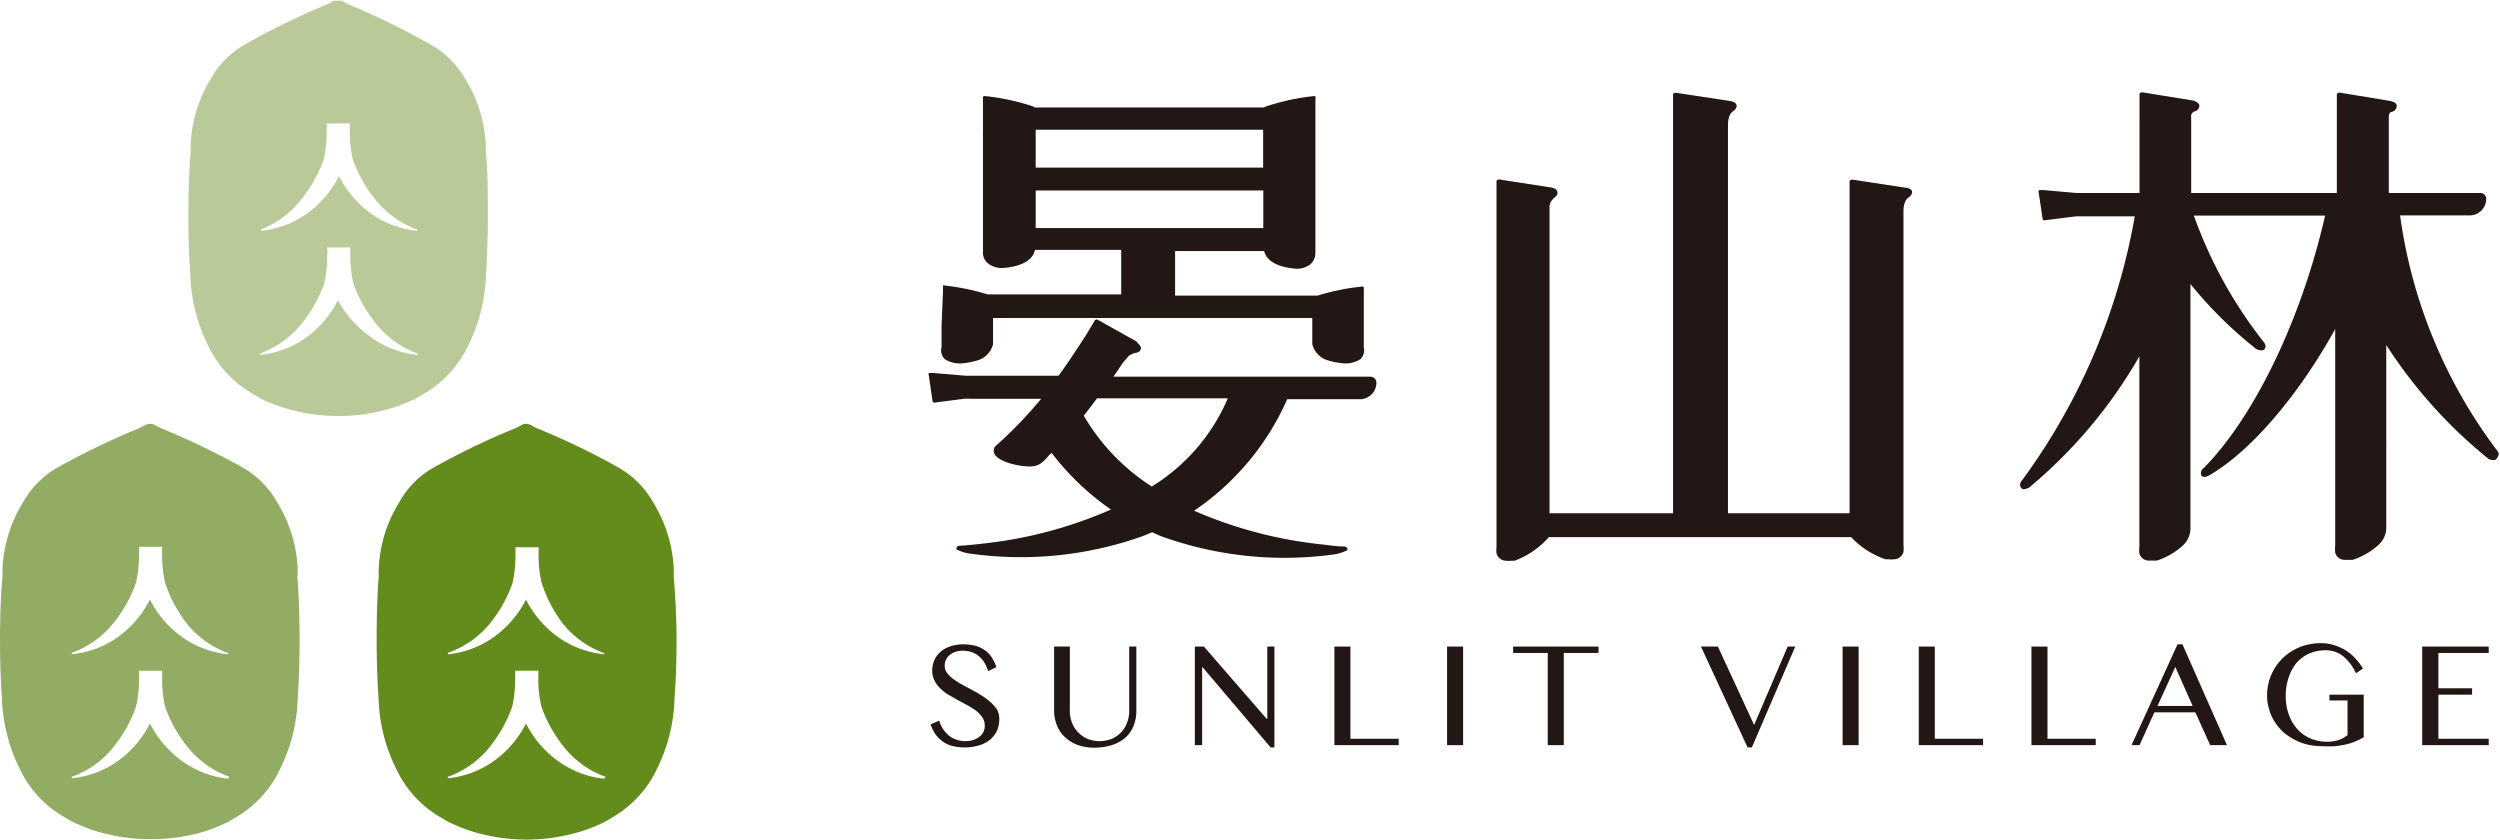 <svg xmlns="http://www.w3.org/2000/svg" width="168.39" height="56.56" viewBox="0 0 168.39 56.56">
  <title>topmenu-open-logo</title>
  <g>
    <g>
      <path d="M66.7,47.28a3.8,3.8,0,0,0-.58-.43c-.22-.14-.44-.27-.67-.39l-.67-.36a5.46,5.46,0,0,1-.59-.38,1.77,1.77,0,0,1-.41-.41.81.81,0,0,1-.15-.48.92.92,0,0,1,.07-.36,1,1,0,0,1,.23-.32,1.28,1.28,0,0,1,.38-.23,1.45,1.45,0,0,1,.54-.09,2,2,0,0,1,.62.1,1.64,1.64,0,0,1,.48.28,1.68,1.68,0,0,1,.36.43,3.17,3.17,0,0,1,.25.56l.55-.26a2.51,2.51,0,0,0-.31-.66,1.75,1.75,0,0,0-.46-.48,2,2,0,0,0-.63-.3,3.35,3.35,0,0,0-.82-.1,2.72,2.72,0,0,0-.89.14,1.92,1.92,0,0,0-.66.37,1.72,1.72,0,0,0-.41.56,1.87,1.87,0,0,0-.14.71,1.44,1.44,0,0,0,.16.67,1.73,1.73,0,0,0,.4.53,2.68,2.68,0,0,0,.56.43l.65.37.65.35a4.32,4.32,0,0,1,.57.37,2,2,0,0,1,.4.44,1,1,0,0,1,.15.54.84.84,0,0,1-.11.45,1,1,0,0,1-.29.33,2,2,0,0,1-.42.2,2,2,0,0,1-.47.06,1.93,1.93,0,0,1-.6-.09,1.78,1.78,0,0,1-.51-.27,2.12,2.12,0,0,1-.4-.44,2.06,2.06,0,0,1-.27-.58l-.58.25a2.88,2.88,0,0,0,.32.66,2.18,2.18,0,0,0,.48.48,2,2,0,0,0,.65.31A3.45,3.45,0,0,0,66,50.19a2.22,2.22,0,0,0,.73-.4,1.86,1.86,0,0,0,.44-.61,2,2,0,0,0,.14-.74,1.34,1.34,0,0,0-.15-.64A2.52,2.52,0,0,0,66.7,47.28Z" fill="#221714"/>
      <path d="M76.06,47.86a2.1,2.1,0,0,1-.14.8,1.85,1.85,0,0,1-.39.65,2,2,0,0,1-.63.45,2.23,2.23,0,0,1-.83.16,2.15,2.15,0,0,1-.83-.16,2,2,0,0,1-.64-.45,1.87,1.87,0,0,1-.4-.65,2.1,2.1,0,0,1-.14-.8V43.55H71v4.28a2.63,2.63,0,0,0,.18,1,2.16,2.16,0,0,0,.53.8,2.48,2.48,0,0,0,.86.54,3.28,3.28,0,0,0,1.18.19A3.79,3.79,0,0,0,75,50.15a2.48,2.48,0,0,0,.88-.54,2.17,2.17,0,0,0,.5-.79,2.76,2.76,0,0,0,.16-1V43.55h-.48Z" fill="#221714"/>
      <polygon points="85.36 48.41 85.31 48.41 81.09 43.55 80.48 43.55 80.48 50.19 80.97 50.19 80.97 44.95 81.01 44.95 85.58 50.34 85.84 50.34 85.84 43.55 85.36 43.55 85.36 48.41" fill="#221714"/>
      <polygon points="90.96 43.55 89.88 43.55 89.88 50.19 94.21 50.19 94.21 49.76 90.96 49.76 90.96 43.55" fill="#221714"/>
      <rect x="97.47" y="43.55" width="1.08" height="6.64" fill="#221714"/>
      <polygon points="101.92 43.98 104.25 43.98 104.25 50.19 105.33 50.19 105.33 43.98 107.67 43.98 107.67 43.55 101.92 43.55 101.92 43.98" fill="#221714"/>
      <polygon points="118.15 48.83 115.71 43.55 114.57 43.55 117.71 50.34 118 50.34 120.92 43.55 120.41 43.55 118.15 48.83" fill="#221714"/>
      <rect x="124.11" y="43.55" width="1.08" height="6.64" fill="#221714"/>
      <polygon points="130.32 43.55 129.24 43.55 129.24 50.19 133.57 50.19 133.57 49.76 130.32 49.76 130.32 43.55" fill="#221714"/>
      <polygon points="137.91 43.55 136.83 43.55 136.83 50.19 141.16 50.19 141.16 49.76 137.91 49.76 137.91 43.55" fill="#221714"/>
      <path d="M146.67,43.4l-3.1,6.79h.54l1-2.21h2.76l1,2.21H150l-3-6.79Zm-1.35,4.15,1.2-2.63,1.17,2.63Z" fill="#221714"/>
      <path d="M156.9,47.18h1.22v2.33a1.92,1.92,0,0,1-.61.34,2.58,2.58,0,0,1-.76.11,2.87,2.87,0,0,1-1.1-.21,2.45,2.45,0,0,1-.88-.61,2.9,2.9,0,0,1-.6-1,3.54,3.54,0,0,1-.21-1.26,3.62,3.62,0,0,1,.2-1.26,3,3,0,0,1,.55-1,2.56,2.56,0,0,1,.85-.61,2.74,2.74,0,0,1,1.08-.21,1.88,1.88,0,0,1,1.15.37,3.29,3.29,0,0,1,.9,1.18l.47-.32a3.57,3.57,0,0,0-.48-.64,3,3,0,0,0-.63-.55,3.37,3.37,0,0,0-.79-.37,2.91,2.91,0,0,0-.95-.15,4.11,4.11,0,0,0-1,.13,3.64,3.64,0,0,0-.88.37,3.31,3.31,0,0,0-.72.56,3.44,3.44,0,0,0-.55.72,3.54,3.54,0,0,0-.34.83,3.5,3.5,0,0,0-.12.91,3,3,0,0,0,.13.9,3.17,3.17,0,0,0,.35.82,3.45,3.45,0,0,0,.56.7,3.74,3.74,0,0,0,.75.53,3.67,3.67,0,0,0,.89.35,4.17,4.17,0,0,0,1,.12,8.35,8.35,0,0,0,.91,0,7,7,0,0,0,.73-.12,3.75,3.75,0,0,0,.62-.2,5,5,0,0,0,.57-.28V46.79H156.9Z" fill="#221714"/>
      <polygon points="163.15 50.19 167.63 50.19 167.63 49.76 164.24 49.76 164.24 46.79 166.51 46.79 166.51 46.36 164.24 46.36 164.24 43.98 167.63 43.98 167.63 43.55 163.15 43.55 163.15 50.19" fill="#221714"/>
      <path d="M128.38,12.64h-.06l-3.53-.54c-.16,0-.23.06-.21.2V34.57h-8.19l0-23.83h0v-.69h0V8.4h0c0-.71.33-.9.33-.9.28-.18.25-.37.25-.37,0-.22-.28-.3-.41-.32h0l-3.66-.56c-.16,0-.23.07-.21.2v4.3h0V34.57h-8.32V15.8h0V13.86a1.23,1.23,0,0,1,.08-.25,1.38,1.38,0,0,1,.34-.38h0a.33.33,0,0,0,.11-.15.37.37,0,0,0,0-.13c0-.28-.48-.33-.48-.33h0L101,12.09c-.15,0-.22.06-.2.2V36.8a2.33,2.33,0,0,0,0,.48.68.68,0,0,0,.67.49h0a1.42,1.42,0,0,0,.34,0l.2,0a5.64,5.64,0,0,0,2.31-1.59h20.37A5.61,5.61,0,0,0,127,37.67l.2,0a1,1,0,0,0,.34,0h0a.67.67,0,0,0,.67-.49,2.33,2.33,0,0,0,0-.48V35.62a.53.53,0,0,1,0-.12V16.21h0v-2h0c0-.72.34-.91.34-.91.27-.17.24-.37.24-.37C128.8,12.74,128.51,12.66,128.38,12.64Z" fill="#221714"/>
      <path d="M168.22,30.38a33.92,33.92,0,0,1-6.56-15.87h4.69a1.12,1.12,0,0,0,1.11-1.15.39.39,0,0,0-.4-.36H160.9V7.93c0-.14,0-.35.19-.39s.34-.21.34-.4-.12-.24-.38-.33h0l-3.44-.57q-.24,0-.21.21V13h-9.81V7.91h0a.35.35,0,0,1,.21-.4.41.41,0,0,0,.34-.39c0-.13-.13-.24-.38-.34h0l-3.45-.56c-.16,0-.22.07-.2.2V11h0v2h-4.26l-2.24-.2c-.24,0-.34,0-.3.11l.27,1.81c0,.11.11.14.27.1l2-.25.26,0h3.68a42.35,42.35,0,0,1-7.56,17.74c-.18.2-.22.38-.1.54s.26.11.53,0A32.51,32.51,0,0,0,144.1,24v7.36a.68.68,0,0,0,0,.15v5.3a2.23,2.23,0,0,0,0,.47.66.66,0,0,0,.65.48h0l.33,0,.19,0a4.78,4.78,0,0,0,1.74-1,1.59,1.59,0,0,0,.53-1.11l0-.26V19.13a27.75,27.75,0,0,0,4.45,4.39q.41.16.54,0c.11-.16.08-.34-.1-.54a30,30,0,0,1-4.66-8.46h8.84c-1.63,7.13-4.83,13.62-8.17,17a.42.42,0,0,0-.17.5c.09.13.27.14.53,0,2.82-1.62,6.06-5.45,8.49-9.86v14.6a2.23,2.23,0,0,0,0,.47.66.66,0,0,0,.65.48h0l.33,0,.19,0a4.86,4.86,0,0,0,1.74-1,1.59,1.59,0,0,0,.53-1.11l0-.26V30.18a1.46,1.46,0,0,0,0-.22V23.24a32.36,32.36,0,0,0,6.89,7.67c.26.11.44.11.53,0S168.4,30.58,168.22,30.38Z" fill="#221714"/>
      <path d="M63.42,21.94v1.45a.82.82,0,0,0,.23.81,1.92,1.92,0,0,0,1.07.28,5,5,0,0,0,1.06-.19,1.52,1.52,0,0,0,1.11-1.11h0l0-1.76H88.39l0,1.76h0a1.52,1.52,0,0,0,1.11,1.11,5,5,0,0,0,1.06.19,1.88,1.88,0,0,0,1.06-.28.84.84,0,0,0,.24-.81V22a.11.11,0,0,0,0,0V19.59a1.22,1.22,0,0,0,0-.21.11.11,0,0,0-.05-.08h0s0,0-.06,0a15.54,15.54,0,0,0-3,.61H79.15v-3h6c.08.36.46,1.06,2.15,1.19a1.47,1.47,0,0,0,.95-.29,1,1,0,0,0,.35-.77h0l0-10.15V6.75a.6.6,0,0,0,0-.2s0-.07,0-.08h-.08a15.48,15.48,0,0,0-3.22.69l-.18.08H69.69a.32.32,0,0,0-.13-.08,15.48,15.48,0,0,0-3.22-.69h-.08s0,0-.05.08a.66.66,0,0,0,0,.2V9a.33.33,0,0,0,0,.14l0,5.81v2a.92.92,0,0,0,.35.8,1.48,1.48,0,0,0,1,.3c1.74-.13,2.09-.87,2.15-1.22h5.81v3h-9a15.49,15.49,0,0,0-3-.61s0,0,0,0h0a.09.09,0,0,0,0,.08.66.66,0,0,0,0,.21Zm6.34-13.1v-.1H85.08v2.55H69.76Zm0,6.52V12.83H85.09v2.53Z" fill="#221714"/>
      <path d="M90.77,37.05v0s0,0,0,0,0-.23-.22-.24c-.5,0-1-.08-1.51-.14a29.1,29.1,0,0,1-8.61-2.27,17.63,17.63,0,0,0,6.27-7.51h4.89a1.12,1.12,0,0,0,1.12-1.11.41.41,0,0,0-.4-.41H75c.21-.31.42-.61.62-.92l.29-.34a.76.76,0,0,1,.18-.18,1.29,1.29,0,0,1,.49-.18h0a.48.48,0,0,0,.16-.08.28.28,0,0,0,.08-.1c.1-.17-.06-.34-.17-.44h0L76.55,23h0l-2.61-1.46a.15.15,0,0,0-.21.06l-.22.37-.1.17h0l-.26.43c-.57.88-1.16,1.79-1.85,2.74H65.08l-2.23-.19c-.25,0-.35,0-.3.1L62.81,27c0,.11.12.14.27.1l1.85-.24a4.36,4.36,0,0,1,.51,0h4.69A29.29,29.29,0,0,1,67,30.1a1,1,0,0,0-.07.27c0,.57,1.22,1,2.37,1.05.55,0,.81-.11,1.33-.72a.57.57,0,0,1,.11-.11l.09-.09a17.62,17.62,0,0,0,4,3.82,29.16,29.16,0,0,1-8.68,2.3c-.5.06-1,.11-1.51.14-.16,0-.23.09-.22.24v0h0a2.66,2.66,0,0,0,.93.29A24.47,24.47,0,0,0,77,36.1l.6-.25.56.25a24.47,24.47,0,0,0,11.65,1.25,2.74,2.74,0,0,0,.93-.29ZM73,28c.32-.41.61-.79.89-1.17h8.81a12.93,12.93,0,0,1-5.12,5.94A14.11,14.11,0,0,1,73,28Z" fill="#221714"/>
    </g>
    <path d="M27.43,27.1l.43-.19a4.59,4.59,0,0,0,.57-.32,7.38,7.38,0,0,0,3.12-3.35,11.29,11.29,0,0,0,1.18-4.72c.08-1.11.13-2.51.13-4s0-3.1-.14-4.25a.28.28,0,0,1,0-.09c0-.22,0-.37,0-.41a9.18,9.18,0,0,0-1.37-4.43A6,6,0,0,0,29,3,49.06,49.06,0,0,0,23.43.28l-.3-.16A.41.41,0,0,0,23,.05l-.15,0h-.21l-.15,0a.41.41,0,0,0-.11.07l-.31.16A49.74,49.74,0,0,0,16.49,3,6,6,0,0,0,14.2,5.31a9.29,9.29,0,0,0-1.36,4.43h0s0,.19,0,.41v.12c-.09,1.14-.15,2.61-.15,4.22s.05,2.9.13,4A11.42,11.42,0,0,0,14,23.24a7.46,7.46,0,0,0,3.13,3.35,4,4,0,0,0,.57.32c.13.07.28.13.42.19a10.86,10.86,0,0,0,1.75.57,12.16,12.16,0,0,0,2.82.35h.21a12.16,12.16,0,0,0,2.82-.35A10.74,10.74,0,0,0,27.43,27.1ZM20.28,13.45a9.26,9.26,0,0,0,1.53-2.72A8.31,8.31,0,0,0,22,8.86a4,4,0,0,0,0-.55h1.56c0,.15,0,.31,0,.55a8.31,8.31,0,0,0,.2,1.87,9.26,9.26,0,0,0,1.53,2.72,6.34,6.34,0,0,0,2.8,2l0,.1a6.45,6.45,0,0,1-3.43-1.42,7.14,7.14,0,0,1-1.83-2.27,7,7,0,0,1-1.82,2.27,6.45,6.45,0,0,1-3.43,1.42l0-.1A6.4,6.4,0,0,0,20.28,13.45Zm2.48,6.77a7,7,0,0,1-1.82,2.27,6.45,6.45,0,0,1-3.43,1.42l0-.1a6.4,6.4,0,0,0,2.8-2,9.26,9.26,0,0,0,1.53-2.72,8.31,8.31,0,0,0,.2-1.87,4,4,0,0,0,0-.55h1.56c0,.15,0,.31,0,.55a8.31,8.31,0,0,0,.2,1.87,9.26,9.26,0,0,0,1.53,2.72,6.34,6.34,0,0,0,2.8,2l0,.1a6.45,6.45,0,0,1-3.43-1.42A7.14,7.14,0,0,1,22.76,20.22Z" fill="#b9c998"/>
    <path d="M20.05,38.7c0-.23,0-.38,0-.42a9.33,9.33,0,0,0-1.37-4.43,6.23,6.23,0,0,0-2.28-2.33,50.73,50.73,0,0,0-5.61-2.7l-.3-.16a.67.67,0,0,0-.12-.06.53.53,0,0,0-.15-.05H10a.53.53,0,0,0-.15.05.67.67,0,0,0-.12.06l-.3.16a50.73,50.73,0,0,0-5.61,2.7,6.23,6.23,0,0,0-2.28,2.33A9.33,9.33,0,0,0,.17,38.28h0s0,.19,0,.42v.11C.06,40,0,41.42,0,43s.05,2.9.13,4a11.38,11.38,0,0,0,1.18,4.74,7.33,7.33,0,0,0,3.12,3.35,5.45,5.45,0,0,0,.57.32l.43.19a9.69,9.69,0,0,0,1.75.57,12.16,12.16,0,0,0,2.82.35h.2A12.16,12.16,0,0,0,13,56.21a9.69,9.69,0,0,0,1.75-.57l.43-.19a5.45,5.45,0,0,0,.57-.32,7.33,7.33,0,0,0,3.12-3.35,11.28,11.28,0,0,0,1.18-4.71c.08-1.12.13-2.52.13-4s-.06-3.1-.15-4.24ZM15.36,52.45A6.42,6.42,0,0,1,11.93,51a6.9,6.9,0,0,1-1.83-2.27A7,7,0,0,1,8.28,51a6.48,6.48,0,0,1-3.44,1.42l0-.1a6.24,6.24,0,0,0,2.8-2,9.12,9.12,0,0,0,1.52-2.72,7.74,7.74,0,0,0,.2-1.86,4.45,4.45,0,0,0,0-.56h1.56c0,.16,0,.31,0,.56a8.29,8.29,0,0,0,.2,1.86,9.12,9.12,0,0,0,1.52,2.72,6.27,6.27,0,0,0,2.81,2Zm0-8.38a6.42,6.42,0,0,1-3.43-1.42,6.9,6.9,0,0,1-1.83-2.27,7,7,0,0,1-1.82,2.27,6.48,6.48,0,0,1-3.44,1.42l0-.1a6.32,6.32,0,0,0,2.8-2,9.12,9.12,0,0,0,1.52-2.72,7.74,7.74,0,0,0,.2-1.86,4.37,4.37,0,0,0,0-.56h1.56c0,.15,0,.31,0,.56a8.29,8.29,0,0,0,.2,1.86A9.12,9.12,0,0,0,12.58,42a6.35,6.35,0,0,0,2.81,2Z" fill="#92ad63"/>
    <path d="M45.38,38.79V38.7a3.87,3.87,0,0,0,0-.42A9.32,9.32,0,0,0,44,33.85a6.18,6.18,0,0,0-2.29-2.33,49.74,49.74,0,0,0-5.6-2.7l-.31-.16a.39.39,0,0,0-.11-.06l-.15-.05h-.21l-.15.05a.39.39,0,0,0-.11.06l-.3.16a49.06,49.06,0,0,0-5.61,2.7,6.08,6.08,0,0,0-2.28,2.33,9.22,9.22,0,0,0-1.37,4.43h0a3.59,3.59,0,0,0,0,.42.45.45,0,0,1,0,.11c-.09,1.14-.14,2.61-.14,4.22s.05,2.9.13,4a11.23,11.23,0,0,0,1.18,4.74,7.33,7.33,0,0,0,3.12,3.35,4.59,4.59,0,0,0,.57.32l.43.19a9.85,9.85,0,0,0,1.74.57,12.16,12.16,0,0,0,2.82.35h.21a12.16,12.16,0,0,0,2.82-.35,10,10,0,0,0,1.75-.57c.14-.06.29-.12.42-.19a4,4,0,0,0,.57-.32,7.41,7.41,0,0,0,3.13-3.35,11.28,11.28,0,0,0,1.17-4.71c.09-1.12.14-2.52.14-4S45.47,39.93,45.38,38.79ZM40.69,52.45A6.45,6.45,0,0,1,37.25,51a6.88,6.88,0,0,1-1.82-2.27A7,7,0,0,1,33.6,51a6.42,6.42,0,0,1-3.43,1.42l0-.1a6.27,6.27,0,0,0,2.81-2,9.35,9.35,0,0,0,1.52-2.72,8.29,8.29,0,0,0,.2-1.86c0-.25,0-.4,0-.56h1.56c0,.16,0,.31,0,.56a7.73,7.73,0,0,0,.21,1.86,9.12,9.12,0,0,0,1.52,2.72,6.24,6.24,0,0,0,2.8,2Zm0-8.38a6.45,6.45,0,0,1-3.44-1.42,6.88,6.88,0,0,1-1.82-2.27,7,7,0,0,1-1.83,2.27,6.42,6.42,0,0,1-3.43,1.42l0-.1A6.35,6.35,0,0,0,33,42a9.35,9.35,0,0,0,1.52-2.72,8.29,8.29,0,0,0,.2-1.86c0-.25,0-.41,0-.56h1.56c0,.15,0,.31,0,.56a7.73,7.73,0,0,0,.21,1.86A9.12,9.12,0,0,0,37.91,42a6.32,6.32,0,0,0,2.8,2Z" fill="#638c1c"/>
  </g>
</svg>
